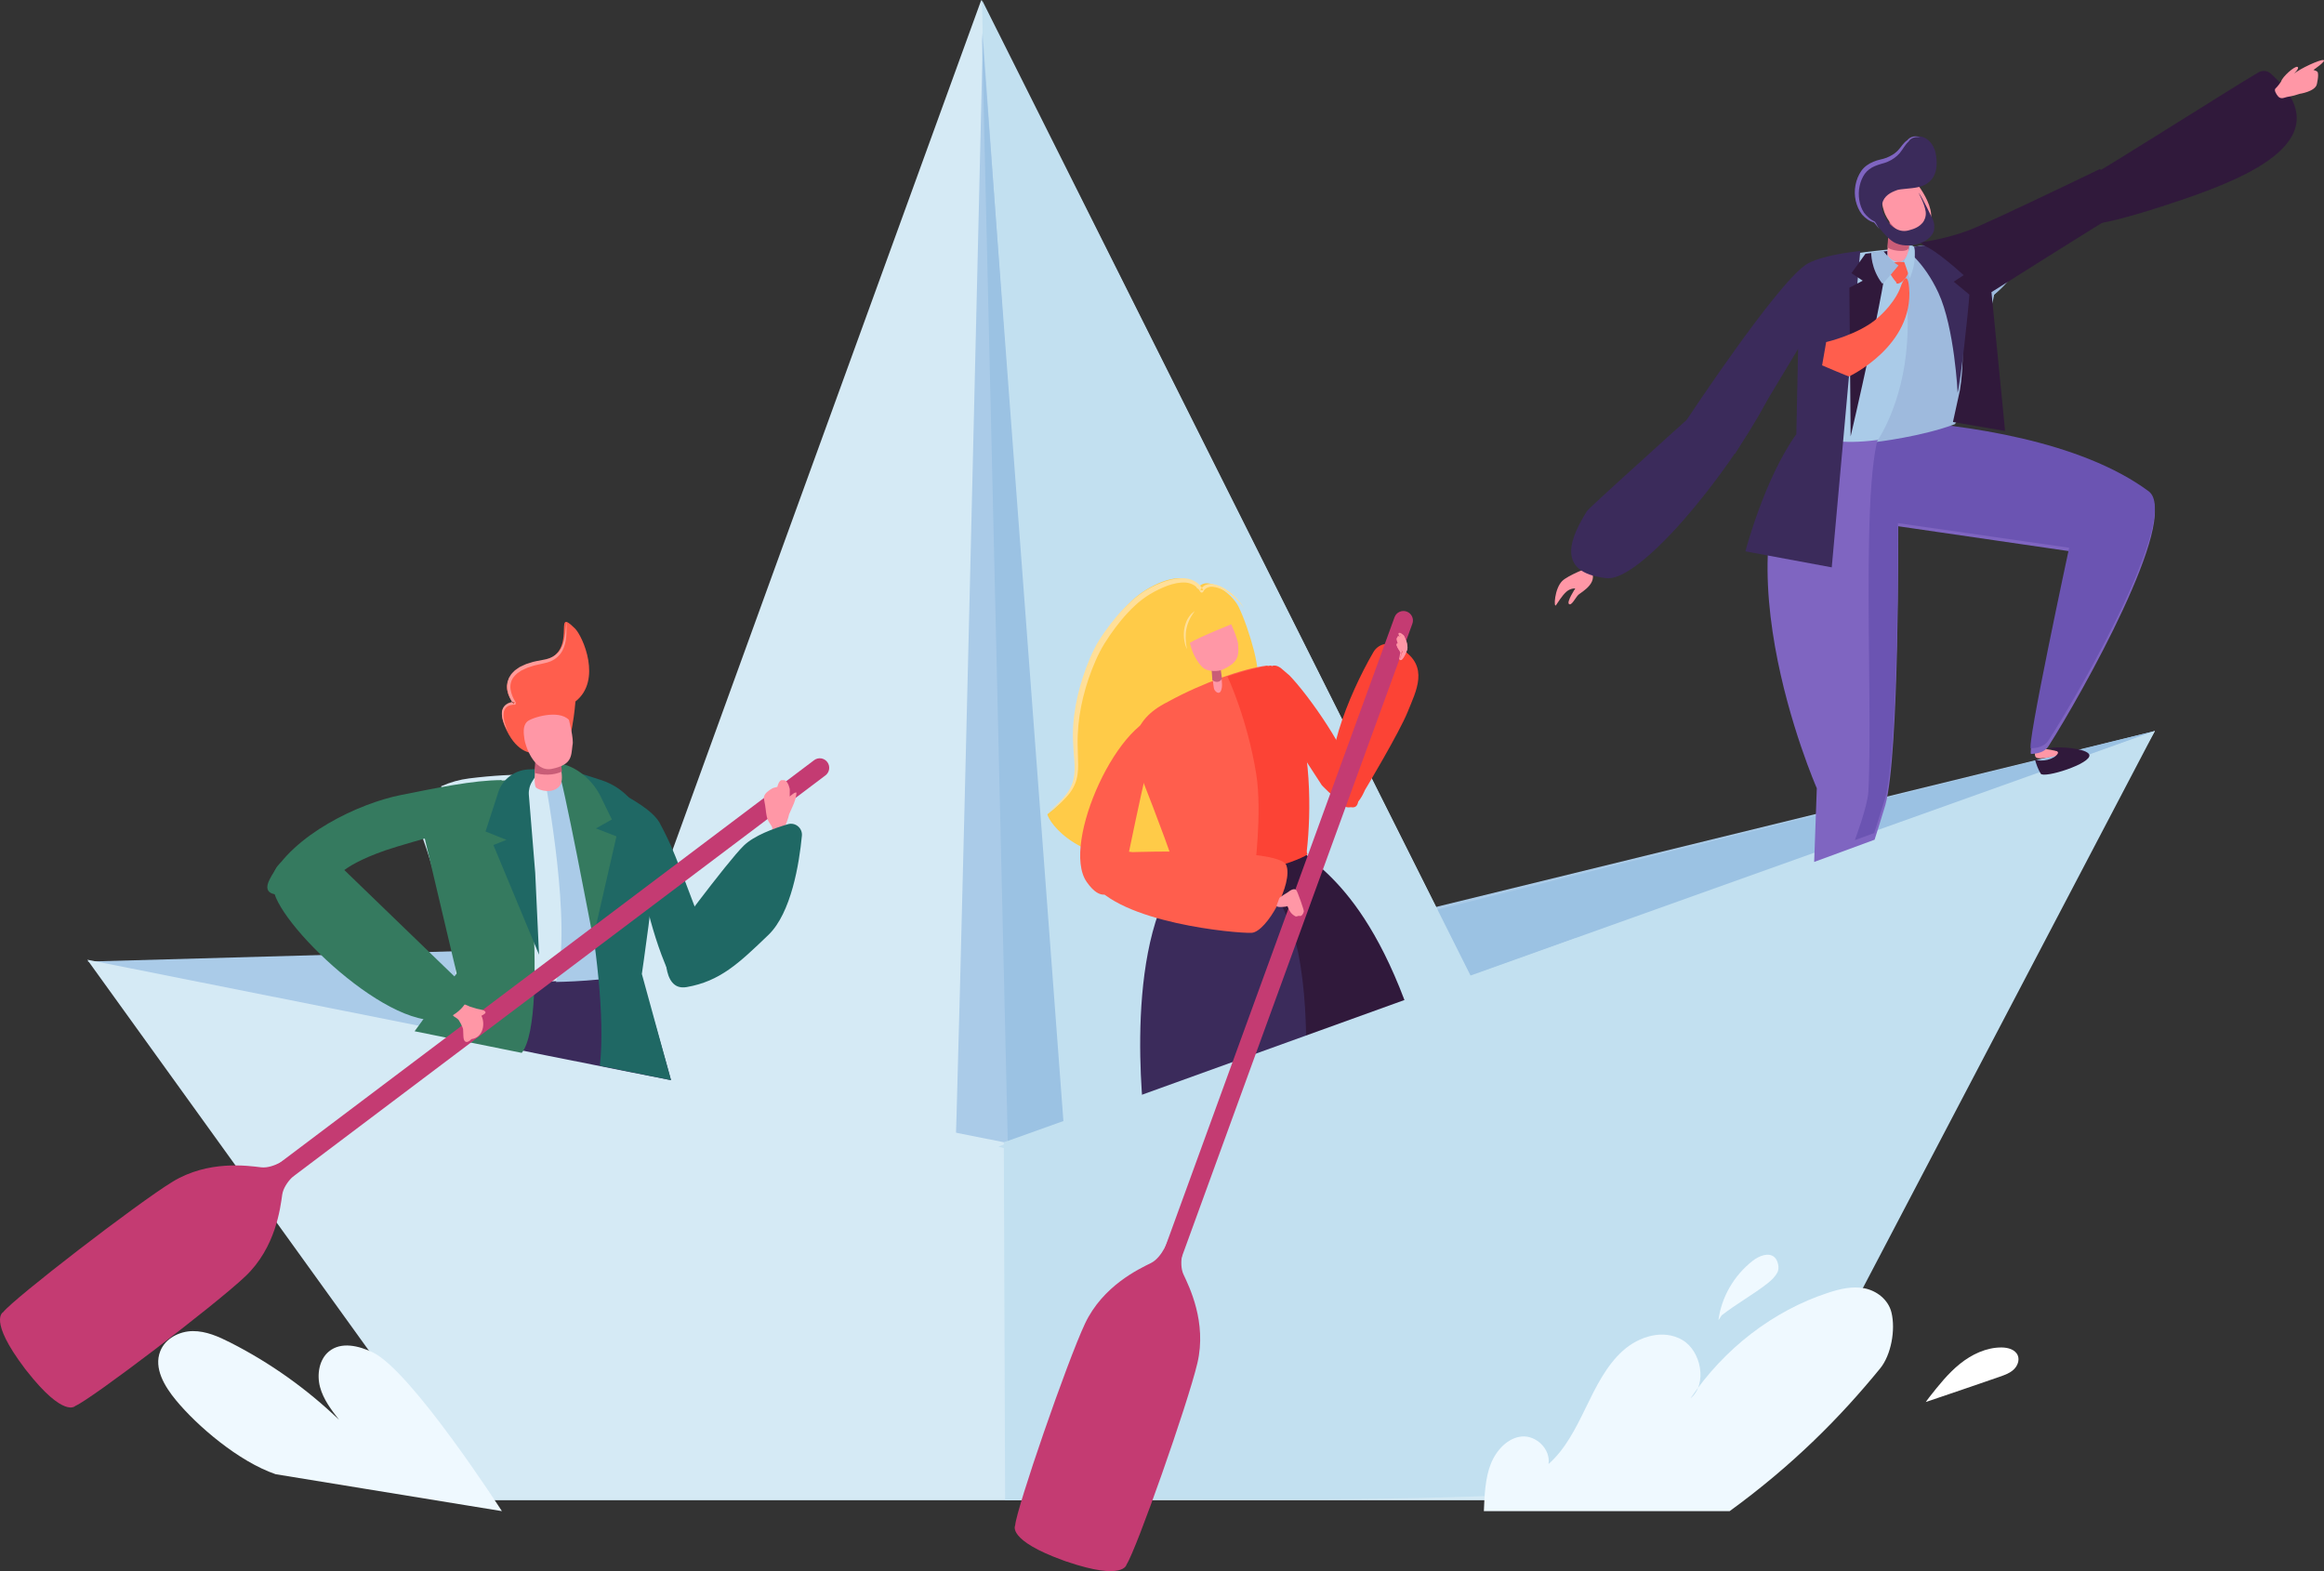 <?xml version="1.0" encoding="UTF-8"?>
<svg width="426px" height="288px" viewBox="0 0 426 288" version="1.1" xmlns="http://www.w3.org/2000/svg" xmlns:xlink="http://www.w3.org/1999/xlink">
    <rect x="0" y="0" width="426" height="288" fill="#333333" stroke="none"/>
    <!-- Generator: Sketch 59.1 (86144) - https://sketch.com -->
    <title>Group 84</title>
    <desc>Created with Sketch.</desc>
    <defs>
        <path d="M83.82,166.941 L0.287,0.078 L83.82,166.941 Z" id="path-1"></path>
        <linearGradient x1="83.758%" y1="188.259%" x2="83.758%" y2="-21.109%" id="linearGradient-3">
            <stop stop-color="#5493D0" offset="0%"></stop>
            <stop stop-color="#94F1FA" offset="100%"></stop>
        </linearGradient>
    </defs>
    <g id="Page-1" stroke="none" stroke-width="1" fill="none" fill-rule="evenodd">
        <g id="Usługi-Copy" transform="translate(-621, -365)">
            <g id="Group-84" transform="translate(621, 364)">
                <polygon id="Fill-1" fill="#AACBE8" points="16 177.265 147.752 173.56 251.9 170.025 395 135 216.62 242"></polygon>
                <path d="M107,201.899 C107.282,200.616 179.872,1 179.872,1 L277,194.711 L193.015,230 L107,201.899 Z" id="Fill-3" fill="#D5EAF5"></path>
                <path d="M175,215 C175.388,213.835 180.199,6 180.199,6 L195,215 L175,215 Z" id="Fill-4" fill="#AACBE8"></path>
                <polygon id="a" fill="#D5EAF5" points="16 176.925 184.118 210.402 395 135 313.385 276 87.374 276"></polygon>
                <g id="Group-8" transform="translate(180, 0)">
                    <mask id="mask-2" fill="white">
                        <use xlink:href="#path-1"></use>
                    </mask>
                    <g id="Clip-7"></g>
                    <path d="M83.82,166.941 L0.287,0.078 L83.82,166.941 Z" id="Fill-6" fill="url(#linearGradient-3)" mask="url(#mask-2)"></path>
                </g>
                <polygon id="Fill-9" fill="#9BC2E3" points="269.486 181 263 167.849 395 135"></polygon>
                <polygon id="Fill-10" fill="#C2E0F0" points="194.389 208 180.135 7.164 180 1 263.53 167.797 270 180.715"></polygon>
                <polygon id="Fill-11" fill="#9BC2E3" points="184.746 211 180 7 195 207.49"></polygon>
                <path d="M184.244,276 L184,210.402 L193.764,206.912 L269.528,179.837 L395,135 L323.763,270.89 C275.39,277.826 226.031,275.215 184.244,276 Z" id="Fill-12" fill="#C2E0F0"></path>
                <path d="M317.06,278 C328.671,269.547 337.311,260.814 344.641,251.842 C346.656,249.376 347.488,244.779 346.714,241.589 C346.138,239.216 343.984,237.59 341.762,237.156 C339.541,236.719 337.258,237.267 335.096,237.975 C325.072,241.258 316.081,248.159 309.879,257.332 C313.003,254.734 311.861,248.688 308.408,246.644 C304.956,244.599 300.48,245.898 297.452,248.627 C294.426,251.357 292.526,255.247 290.687,259.027 C288.849,262.806 286.917,266.687 283.853,269.367 C284.26,266.59 281.545,264.09 278.966,264.318 C276.388,264.546 274.269,266.812 273.252,269.397 C272.235,271.984 272.11,275.189 272,278 L317.06,278 Z" id="Fill-13" fill="#EFF9FF"></path>
                <path d="M68.32,248.893 C65.778,247.692 62.55,246.886 60.304,248.722 C58.485,250.209 58.053,252.988 58.666,255.264 C59.279,257.539 60.729,259.432 62.148,261.261 C56.217,255.57 49.483,250.786 42.216,247.098 C40.057,246.003 37.768,244.983 35.341,245 C32.914,245.016 30.309,246.319 29.376,248.677 C28.139,251.805 30.177,255.144 32.246,257.659 C36.104,262.346 43.723,268.903 50.528,271.235 L92,278 C92,278 75.402,252.242 68.32,248.893 Z" id="Fill-14" fill="#EFF9FF"></path>
                <path d="M315,243 C315.532,238.805 317.822,234.828 321.27,232.118 C322.42,231.214 324.236,230.481 325.291,231.479 C325.94,232.09 326.217,233.48 325.807,234.252 C325.398,235.023 324.718,235.686 324.013,236.238 C321.32,238.343 318.295,239.997 315.601,242.103" id="Fill-15" fill="#EFF9FF"></path>
                <path d="M353.616,257.162 C355.344,254.968 357.093,252.753 359.265,251.004 C361.441,249.256 364.111,247.988 366.898,248 C368.07,248.006 369.427,248.38 369.869,249.471 C370.232,250.366 369.801,251.425 369.088,252.077 C368.378,252.727 367.441,253.059 366.533,253.375 C362.028,254.936 357.517,256.478 353,258" id="Fill-16" fill="#FFFFFF"></path>
                <path d="M97.456,138.992 C97.456,138.992 94.915,139.05 92.907,134.964 C90.291,129.64 94.165,129.89 94.165,129.89 C94.165,129.89 89.153,124.538 99.291,122.267 C106.398,120.676 100.97,111.839 105.383,116.195 C106.849,117.641 110.403,125.732 105.481,129.588 C105.481,129.588 104.808,138.752 102.59,139.705 C100.372,140.66 97.456,138.992 97.456,138.992 Z" id="Fill-17" fill="#FF5E4D"></path>
                <path d="M93.066,135 C92.804,134.509 92.535,134.016 92.344,133.477 C92.147,132.945 91.995,132.375 92.001,131.767 C91.986,131.165 92.266,130.511 92.753,130.154 C93.235,129.786 93.789,129.66 94.363,129.65 L94.163,130.091 C93.588,129.341 93.177,128.474 93.005,127.491 C92.958,127.248 92.966,126.992 92.947,126.74 C92.961,126.489 93.004,126.234 93.035,125.981 C93.111,125.74 93.2,125.501 93.286,125.263 C93.408,125.048 93.545,124.841 93.677,124.632 C93.812,124.428 93.998,124.282 94.159,124.106 L94.411,123.857 L94.692,123.662 L95.256,123.274 L95.856,122.99 C96.058,122.901 96.256,122.797 96.459,122.72 L97.08,122.524 C97.493,122.391 97.906,122.255 98.329,122.188 L99.584,121.947 C99.983,121.88 100.375,121.786 100.751,121.641 C101.501,121.359 102.186,120.87 102.65,120.158 C103.124,119.452 103.373,118.579 103.53,117.691 C103.608,117.244 103.654,116.789 103.698,116.33 C103.721,116.102 103.738,115.871 103.776,115.643 C103.816,115.42 103.844,115.167 104,115 C103.866,115.183 103.868,115.427 103.852,115.652 L103.838,116.34 C103.832,116.8 103.824,117.264 103.782,117.729 C103.71,118.657 103.484,119.603 103.001,120.422 C102.524,121.246 101.768,121.86 100.949,122.219 C100.535,122.392 100.107,122.51 99.677,122.595 L98.459,122.868 C98.049,122.941 97.657,123.071 97.266,123.204 L96.677,123.395 C96.485,123.47 96.305,123.568 96.118,123.654 L95.562,123.92 L95.058,124.261 L94.805,124.432 L94.587,124.642 C94.453,124.792 94.285,124.915 94.175,125.082 C93.664,125.708 93.468,126.551 93.592,127.386 C93.717,128.215 94.069,129.054 94.535,129.743 L94.543,129.754 L94.492,130.132 L94.335,130.184 C93.879,130.163 93.361,130.251 92.977,130.521 C92.578,130.782 92.344,131.258 92.308,131.79 C92.258,132.32 92.352,132.882 92.503,133.417 C92.649,133.957 92.861,134.474 93.066,135 Z" id="Fill-18" fill="#FF9B99"></path>
                <path d="M83.913,179.925 C83.884,180.225 80.033,182.404 77.001,189.523 C76.815,189.959 123,199 123,199 C123,199 118.028,180.854 117.053,179.38 C112.635,178.479 90.765,179.393 83.913,179.925 Z" id="Fill-19" fill="#3B2B5B"></path>
                <path d="M115.765,147.703 C112.699,144.934 103.354,141.518 86.001,143.687 C84.277,143.903 82.591,144.36 80.874,145.121 C81.606,150.797 77,153.372 77,153.372 C80.334,161.678 83.71,177.929 83.533,179.768 C89.084,182.178 113.743,180.534 116.568,179.217 C116.55,179.124 117.913,173.059 117.998,164.602 C118.086,155.543 115.765,147.703 115.765,147.703 Z" id="Fill-20" fill="#D5EAF5"></path>
                <path d="M92,144 C86.695,144 79.92,145.462 73.514,146.725 C65.87,148.232 53.64,153.965 49.426,162.199 C46.31,168.288 61.3,162.552 61.3,162.552 C61.3,162.552 61.645,160.036 70.572,156.901 C72.706,156.153 78.854,154.423 78.854,154.423 C78.854,154.423 89.15,149.036 92,144 Z" id="Fill-21" fill="#357A5F"></path>
                <path d="M100,144.544 C100,144.544 105.021,171.148 101.915,181 C101.915,181 112.009,180.863 116.341,179.357 C116.341,179.357 118.8,161.017 117.731,155.31 C116.663,149.602 117.156,146.57 106.107,144 L100,144.544 Z" id="Fill-22" fill="#AACBE8"></path>
                <path d="M95.546,144.012 C95.546,144.012 101.006,187.243 95.638,194 L76,190.037 L83.706,179.434 L77.222,151.992 L88.445,144.807 C88.445,144.807 89.738,143.883 95.546,144.012 Z" id="Fill-23" fill="#357A5F"></path>
                <path d="M103.02,142.744 C103.027,142.745 111.916,178.267 109.962,196.359 L123,199 L117.654,179.53 C117.654,179.53 120.1,162.888 119.998,159.437 C119.895,155.986 118.253,146.65 110.25,144.011 C102.247,141.371 103.02,142.089 103.02,142.089 L103.02,142.744 Z" id="Fill-24" fill="#1F6864"></path>
                <path d="M98.808,176 L90.441,155.897 L92.83,154.956 L89,153.42 L91.339,146.21 C92.086,143.909 94.231,142.216 96.779,142.041 C97.448,141.996 98.189,141.984 99,142.027 L97.603,144.165 C97.118,144.908 96.885,145.773 96.937,146.644 L98.109,161.002 L98.808,176 Z" id="Fill-25" fill="#1F6864"></path>
                <path d="M108.719,173 C108.719,173 103.05,142.956 102.264,142.02 C102.264,142.02 101.158,140.518 103.473,141.159 C105.787,141.799 108.592,143.871 110.162,147.126 C111.733,150.383 112.169,151.211 112.169,151.211 L109.231,152.854 L113,154.313 L108.719,173 Z" id="Fill-26" fill="#357A5F"></path>
                <path d="M98.377,139.319 C98.377,139.319 97.594,144.844 98.285,145.396 C98.975,145.95 101.372,146.549 102.582,145.08 C103.793,143.611 101.989,139 101.989,139 L98.377,139.319 Z" id="Fill-27" fill="#FF97A6"></path>
                <path d="M98,142.684 C99.437,143.092 101.371,143.199 103,142.43 C102.938,141.261 102.659,139.963 102.412,139 L98.213,139.435 C98.125,140.372 98.026,141.601 98,142.684 Z" id="Fill-28" fill="#C95D77"></path>
                <path d="M104.941,137.592 C105.244,136.607 104.283,132.952 104.283,132.952 C102.383,130.999 97.425,132.539 96.637,133.272 C95.773,134.075 95.993,135.474 96.132,136.519 C96.272,137.56 97.828,142.646 101.195,141.932 C104.862,141.153 104.68,139.685 104.941,137.592 Z" id="Fill-29" fill="#FF97A6"></path>
                <path d="M131,177.09 C131,177.09 124.841,160.17 122.928,155.895 C122.047,153.923 120.899,151.802 120.899,151.802 C119.734,149.795 116.504,147.587 111,145 C111.389,149.918 118.287,167.355 118.462,166.752 C119.504,170.895 120.644,174.918 122.599,179.303 C124.758,184.143 131,177.09 131,177.09 Z" id="Fill-30" fill="#1F6864"></path>
                <path d="M48.733,220 C48.207,220 47.687,219.762 47.345,219.304 C46.773,218.533 46.928,217.441 47.693,216.866 L149.231,140.347 C149.997,139.771 151.08,139.928 151.655,140.698 C152.227,141.467 152.072,142.559 151.307,143.135 L49.769,219.653 C49.458,219.887 49.094,220 48.733,220 Z" id="Fill-31" fill="#C43B72"></path>
                <path d="M44.95,234.987 C50.558,229.683 51.388,222.385 51.73,220.003 C52.071,217.621 55,215.453 55,215.453 L54.598,214.834 L54.703,214.755 L54.163,214.16 L53.713,213.464 L53.607,213.547 L53.109,213 C53.109,213 50.254,215.263 47.86,214.977 C45.465,214.692 38.181,213.606 31.597,217.642 C25.014,221.676 2.539,239.011 0.565,241.54 C0.565,241.54 -2.207,242.923 4.526,251.824 L4.525,251.826 L4.614,251.941 L4.853,252.255 L4.857,252.251 C11.737,261.039 13.794,258.725 13.794,258.725 C16.752,257.476 39.342,240.291 44.95,234.987 Z" id="Fill-32" fill="#C43B72"></path>
                <path d="M145.511,146.414 C145.228,146.604 145.019,146.782 144.762,147.005 C144.733,146.789 144.805,145.797 144.754,145.587 C144.63,145.056 144.264,143.915 143.591,144.016 L143.584,144.016 L143.241,144 C142.83,144.146 142.604,144.77 142.487,145.241 C142.231,145.326 141.814,145.38 141.587,145.503 C140.965,145.866 140.139,146.397 140.036,147.114 L140,147.169 L140.021,147.261 L140.059,147.539 C140.088,147.809 140.169,148.156 140.249,148.604 C140.409,149.497 140.402,150.445 140.745,151.293 C140.957,151.811 141.361,152.188 141.566,152.705 L141.558,152.867 C141.55,153.128 141.478,153.522 141.543,153.777 C141.617,154.054 141.873,154.007 142.106,153.976 C142.523,153.922 143.05,153.746 143.402,153.483 C143.599,153.337 143.664,153.159 143.694,152.974 C143.92,152.527 144.081,152.034 144.257,151.563 C144.41,151.139 144.564,150.7 144.651,150.253 C145.259,148.834 145.898,147.777 146,146.288 C146,146.281 145.791,146.226 145.511,146.414 Z" id="Fill-33" fill="#FF97A6"></path>
                <path d="M136.325,156.02 C133.21,159.061 122.108,174.122 122.108,174.122 C122.108,174.122 121.003,182.786 125.852,181.942 C131.988,180.875 135.44,177.581 140.851,172.38 C145.044,168.351 146.505,159.291 146.991,154.199 C147.125,152.787 145.786,151.679 144.415,152.085 C141.873,152.834 138.23,154.16 136.325,156.02 Z" id="Fill-34" fill="#1F6864"></path>
                <path d="M88.826,186.315 C88.494,186.074 87.813,186.021 87.426,185.909 C87.005,185.789 86.591,185.668 86.177,185.537 C85.811,185.364 84.675,184.808 84.284,185.069 C83.559,185.553 82.968,186.73 83.001,187.011 C83.043,187.289 83.456,187.462 83.653,187.601 C83.809,187.713 83.951,187.84 84.081,187.973 C84.345,188.405 84.596,188.842 84.779,189.32 C84.82,189.426 84.854,189.532 84.888,189.646 C84.895,190.024 84.908,190.409 84.936,190.793 C84.956,191.119 84.956,191.637 85.234,191.882 C85.58,192.188 86.096,191.843 86.414,191.477 C88.607,191.17 88.97,188.619 88.245,187.199 C88.659,186.967 89.316,186.673 88.826,186.315 Z" id="Fill-35" fill="#FF97A6"></path>
                <path d="M50.127,164.099 C51.266,171.039 73.923,192.455 82.888,187.17 C86.222,185.203 85.997,182.595 85.997,182.595 L61.533,158.956 C61.533,158.956 48.588,154.715 50.127,164.099 Z" id="Fill-36" fill="#357A5F"></path>
                <path d="M291.233,105 C291.233,105 287.398,106.468 286.364,107.497 C284.941,108.911 284.781,112.453 285.208,111.952 C285.444,111.674 286.284,110.18 287.184,109.419 C287.915,108.8 288.757,108.863 288.757,108.863 C288.757,108.863 287.123,111.337 287.6,111.72 C288.079,112.102 288.811,110.518 289.314,110.036 C289.816,109.553 293.588,107.645 291.233,105 Z" id="Fill-37" fill="#FF97A6"></path>
                <path d="M373.359,138 C373.359,138 372.652,139.313 373.222,139.84 C373.794,140.367 377.8,139.453 377.992,139.105 C378.186,138.756 374.615,138.25 374.615,138.25 L373.359,138 Z" id="Fill-38" fill="#FF97A6"></path>
                <path d="M345.604,148.53 C348.17,139.293 347.96,97.467 347.96,97.467 L379.307,102.034 C379.307,102.034 371.292,139.747 372.329,139.208 C372.428,139.158 374.54,139.284 375.498,137.785 C381.43,128.501 399.736,95.951 393.848,91.549 C374.071,76.762 333.434,78.027 333.434,78.027 C312.446,98.634 333.029,145.491 333.029,145.491 L332.545,159 C333.088,158.8 343.622,154.924 343.622,154.924 C343.622,154.924 345.256,149.78 345.604,148.53 Z" id="Fill-39" fill="#7F65C1"></path>
                <path d="M382.986,139.377 C382.675,138.183 377.213,137.703 375.465,138.186 C376.055,138.371 377.523,138.549 377.196,139.133 C376.605,140.193 374.187,140.785 373,140.163 C373.237,141.078 373.63,142.09 374.068,142.812 C374.632,143.746 383.402,140.975 382.986,139.377 Z" id="Fill-40" fill="#30193B"></path>
                <path d="M345.537,147.388 C348.106,138.253 347.896,96.894 347.896,96.894 L379.285,101.41 C379.285,101.41 371.26,138.703 372.298,138.17 C372.397,138.12 374.512,138.245 375.471,136.762 C381.411,127.582 399.742,95.395 393.847,91.042 C381.268,81.754 360.262,78.871 346.61,78.002 C340.265,77.6 343.482,126.979 342.484,146.1 C342.343,148.789 340,155 340,155 L343.551,153.71 C343.551,153.71 345.188,148.623 345.537,147.388 Z" id="Fill-41" fill="#6B54B2"></path>
                <path d="M416.245,14.494 C415.626,13.938 414.72,13.837 413.992,14.263 C408.743,17.34 386.449,31.539 383.623,33 C380.989,34.361 377.2,40.651 383.211,41.954 C385.51,42.453 396.682,38.744 399.966,37.622 C411.806,33.574 429.598,26.465 416.245,14.494 Z" id="Fill-42" fill="#30193B"></path>
                <path d="M320.074,68.168 C320.074,68.168 291.404,93.869 290.906,94.672 C288.206,99.032 284.656,105.945 294.509,106.984 C300.621,107.629 316.518,88.3 323.583,74.99 C328.194,66.304 320.074,68.168 320.074,68.168 Z" id="Fill-43" fill="#3B2B5B"></path>
                <path d="M360.28,44.566 C355.345,46.481 340.13,46.623 334.055,48.747 C327.273,51.119 331.047,63.53 331.047,63.53 C330.516,75.056 331.68,76.521 331.403,80.322 C332.563,80.546 336.513,85.018 358.681,78.368 C360.57,73.589 362.339,69.322 363.066,65.224 C363.802,61.07 365.159,57.326 365.537,54.989 C373.209,48.631 373.943,39.259 360.28,44.566 Z" id="Fill-44" fill="#AACBE8"></path>
                <path d="M360.018,44.582 C358.361,45.216 348.375,46.582 348.375,46.582 C348.375,46.582 350.15,54.943 349.579,63.712 C348.823,75.313 344,82 344,82 C344,82 352.149,81.06 358.381,78.741 C360.315,73.912 362.435,69.425 363.27,65.3 C364.107,61.162 365.017,57.478 365.404,55.116 C373.263,48.69 374.015,39.219 360.018,44.582 Z" id="Fill-45" fill="#9EBADD"></path>
                <path d="M309.259,77.845 C309.259,77.845 325.409,53.41 330.913,49.605 C330.913,49.605 332.81,47.911 341,47 L335.768,105 L319.941,102.066 C319.941,102.066 323.431,88.698 329.275,80.6 L329.6,64.951 L318.054,84.163 C318.054,84.163 307.205,82.203 309.259,77.845 Z" id="Fill-46" fill="#3B2B5B"></path>
                <path d="M352,45.432 C352,45.432 357.492,49.737 358.902,56.711 C360.009,62.181 359.959,68.4 359.269,72.508 L357.985,78.356 L367.541,80 L365.046,54.552 C365.046,54.552 382.904,43.276 388.26,40.027 C393.617,36.778 384.895,32 384.895,32 C384.895,32 364.72,41.754 360.924,43.196 C356.725,44.79 352.895,45.292 352,45.432 Z" id="Fill-47" fill="#30193B"></path>
                <path d="M339.23,81 C339.23,81 345.959,52.215 346,47 L341.951,47.51 L339.38,51.077 L341.448,52.452 L339,53.733 L339.23,81 Z" id="Fill-48" fill="#30193B"></path>
                <path d="M358.846,73 C359.351,71.243 360.789,58.275 361,55.008 L358.123,52.633 L359.947,51.445 C359.947,51.445 354.862,46.746 352.605,46 L349,46.47 C349,46.47 352.584,48.753 355.328,54.693 C358.271,61.065 358.846,73 358.846,73 Z" id="Fill-49" fill="#3B2B5B"></path>
                <path d="M346.797,40 C346.797,40 345.638,47.127 346.115,47.932 C346.594,48.738 348.391,49.813 349.475,48.04 C350.56,46.268 349.627,40.023 349.627,40.023 L346.797,40 Z" id="Fill-50" fill="#FF97A6"></path>
                <path d="M346.745,38 C346.745,38 345.982,45.29 346,46.205 C346.016,46.909 349.596,47.42 349.828,46.513 C350.34,44.512 349.547,38.025 349.547,38.025 L346.745,38 Z" id="Fill-51" fill="#C95D77"></path>
                <path d="M347.589,52.735 C347.461,52.646 345.608,50.308 346.076,49.631 C346.437,49.107 348.098,48.879 349.094,49.063 C349.499,49.139 350.065,49.966 349.994,50.415 C349.871,51.187 349.177,52.313 348.531,52.711 C347.504,53.347 347.589,52.735 347.589,52.735 Z" id="Fill-52" fill="#FF5E4D"></path>
                <path d="M348.394,53.578 C348.394,53.578 347.606,56.286 344.157,59.31 C340.71,62.335 334.744,63.704 334.744,63.704 L334,67.972 C334,67.972 338.805,70.032 338.935,70 C339.067,69.967 350.845,64.363 349.952,53.748 C349.628,49.917 348.394,53.578 348.394,53.578 Z" id="Fill-53" fill="#FF5E4D"></path>
                <path d="M345.222,47 C345.222,47 346.511,48.765 348,49.656 C348,49.656 345.148,53.139 345.035,52.996 C342.908,50.263 343.001,47.297 343.001,47.297 L345.222,47 Z" id="Fill-54" fill="#9EBADD"></path>
                <path d="M349,48.864 C349,48.864 349.688,50.787 350.074,52 C350.074,52 351.025,49.954 350.997,47.789 C350.991,47.343 351.053,46.621 350.819,46.244 C350.585,45.866 349.97,46.04 349.97,46.04 C349.97,46.04 349.97,47.43 349,48.864 Z" id="Fill-55" fill="#AACBE8"></path>
                <path d="M351.167,34.38 C349.198,32.919 345.918,36.086 345.339,36.866 C344.701,37.722 345.108,38.943 345.392,39.858 C345.675,40.77 347.663,44.545 350.678,43.933 C357.856,42.474 351.167,34.38 351.167,34.38 Z" id="Fill-56" fill="#FF97A6"></path>
                <path d="M347.5,45.577 C346.451,45.131 345.144,43.668 344.426,42.705 L344.42,42.689 C344.106,42.336 343.834,41.963 343.609,41.579 L343.432,41.398 L343.353,41.397 C342.415,41.028 341.41,40.269 340.936,39.506 C339.806,37.674 339.701,35.44 340.611,33.453 C341.574,31.346 343.415,30.794 345.346,30.362 C346.298,30.093 347.211,29.644 347.966,29.009 C348.656,28.425 349.073,27.627 349.732,27.023 L350.056,26.761 C350.583,26.069 351.599,25.824 352.506,26.13 C353.705,26.532 354.564,27.842 354.8,29.025 C355.511,32.564 354.329,34.899 351.179,35.387 C350.696,35.518 348.285,35.656 347.816,35.82 C346.562,36.256 345.364,36.885 345.018,38.297 C344.873,38.881 344.984,39.425 345.133,39.967 C345.196,40.102 345.257,40.238 345.318,40.375 L345.404,40.563 C345.817,41.44 346.427,42.232 347.244,42.763 C347.981,43.24 348.805,43.5 349.832,43.24 C350.983,42.95 351.824,42.563 352.474,41.77 C352.655,41.548 353.123,40.761 352.989,39.792 C352.786,38.334 351.631,36.262 351.666,36.304 C352.381,37.136 354.299,41.249 354.358,41.391 L354.372,41.421 C354.546,41.824 354.637,42.663 354.505,43.239 C354.29,44.174 353.301,44.994 352.506,45.357 C350.87,46.103 349.032,46.23 347.5,45.577 Z" id="Fill-57" fill="#3B2B5B"></path>
                <path d="M344.48,43 L344.474,42.984 C344.195,42.634 343.913,42.278 343.638,41.909 L343.651,41.929 L343.477,41.756 L343.561,41.792 C342.645,41.546 341.956,41.029 341.33,40.333 C340.743,39.587 340.382,38.727 340.163,37.799 C339.761,35.936 340.103,33.918 341.186,32.325 C341.748,31.533 342.562,30.992 343.385,30.656 C344.192,30.282 345.103,30.205 345.807,29.916 C346.547,29.62 347.275,29.215 347.844,28.637 C348.417,28.061 348.856,27.213 349.621,26.692 L349.585,26.731 C350.201,25.957 351.242,25.829 352,26.199 C351.195,25.981 350.273,26.251 349.855,26.949 L349.848,26.961 L349.818,26.987 C349.208,27.534 348.828,28.328 348.241,29.048 C347.63,29.754 346.88,30.281 346.06,30.633 C345.659,30.822 345.198,30.935 344.822,31.042 C344.428,31.162 344.039,31.288 343.673,31.445 C342.934,31.756 342.293,32.226 341.822,32.862 C340.913,34.169 340.531,35.996 340.813,37.654 C340.941,38.483 341.241,39.335 341.693,40.002 C342.174,40.638 342.89,41.259 343.549,41.557 L343.634,41.593 L343.787,41.788 L343.797,41.797 L343.802,41.807 C344.029,42.188 344.251,42.582 344.476,42.982 L344.48,43 Z" id="Fill-58" fill="#7F65C1"></path>
                <path d="M417.631,18.717 C417.867,18.976 418.265,19.069 418.615,18.946 C419.515,18.632 419.865,18.778 421.562,18.196 C421.562,18.196 424.299,17.791 424.671,16.501 C424.671,16.501 425.13,14.676 424.803,14.167 C424.7,14.007 424.066,13.82 424.066,13.82 C424.066,13.82 426.486,12.159 425.912,12.009 C425.338,11.859 421.555,13.581 420.502,14.523 C420.502,14.523 421.607,13.455 421.126,13.257 C420.646,13.057 418.352,15.068 418.133,15.955 C418.133,15.955 417.527,16.855 417.1,17.232 C416.809,17.49 417.205,18.249 417.631,18.717 Z" id="Fill-59" fill="#FF97A6"></path>
                <path d="M192.012,150.241 C199.4,144.557 196.5,142.2 197.062,134.069 C197.52,127.44 200.173,120.969 201.656,118.518 C204.275,114.187 206.983,111.299 209.08,109.786 C211.611,107.959 217.494,105.006 219.518,108.958 C221.035,106.077 225.894,109.857 227.026,112.193 C228.092,114.39 229.126,117.46 229.869,120.31 C230.515,122.791 231.035,126.971 230.998,129.381 C230.934,134.291 229.145,136.582 227.725,141.334 C226.46,145.563 226.057,151.912 222.08,154.456 C220.07,155.742 213.775,159 211.503,159 C195.692,159 191.753,150.44 192.012,150.241 Z" id="Fill-60" fill="#FFCB48"></path>
                <path d="M234.792,123.464 C234.792,123.464 236.041,124.519 236.366,124.815 C239.719,128.266 247.336,138.832 248.736,145.333 C250.563,153.807 242.298,144.94 242.298,144.94 L233.344,131.15 C231.538,129.901 231.134,120.875 234.792,123.464 Z" id="Fill-61" fill="#FC4335"></path>
                <path d="M245.01,147.262 C241.719,141.868 247.133,128.474 251.756,120.526 C252.615,119.048 254.523,118.562 255.998,119.431 C256.263,119.587 256.551,119.759 256.863,119.95 C262.086,123.139 259.549,127.703 258.035,131.486 C256.519,135.268 250.191,145.84 250.191,145.84 C250.191,145.84 247.826,151.878 245.01,147.262 Z" id="Fill-62" fill="#FC4335"></path>
                <path d="M215.507,161.862 C221.159,163.164 235.625,158.789 238.023,157 C239.389,160.415 251.846,163.658 261,196.452 C260.985,196.463 254.913,200.947 244.538,204.55 C241.247,205.693 237.521,206.744 233.42,207.54 C227.231,208.739 220.194,209.355 212.482,208.786 L210.038,208.756 C210.038,208.756 205.467,177.163 215.507,161.862 Z" id="Fill-63" fill="#3B2B5B"></path>
                <path d="M213.782,132.004 C214.983,132.053 210.877,139.694 209.967,143.249 C209.218,146.173 206.89,157.431 206.89,157.431 C206.89,157.431 204.373,170.103 199.188,162.654 C194.353,155.707 205.289,131.656 213.782,132.004 Z" id="Fill-64" fill="#FF5E4D"></path>
                <path d="M230,159.05 C230,159.05 231.141,158.724 231.686,158.558 C234.729,157.629 237.184,156.645 238.052,156 C239.416,159.396 251.857,162.62 261,195.225 C260.985,195.236 254.921,199.694 244.558,203.276 C242.797,203.887 238.908,205 238.908,205 C238.908,205 240.589,188.586 237.949,175.575 C236.074,166.33 230,159.05 230,159.05 Z" id="Fill-65" fill="#30193B"></path>
                <path d="M214.063,129.656 L214.193,129.584 C220.408,126.181 227.846,123.557 232.206,123.003 L232.206,123.002 L232.225,123.001 C232.753,122.934 235.945,129.175 235.945,129.175 C239.444,137.439 239.322,149.538 238.566,156.3 C238.54,156.518 238.582,156.743 238.675,156.973 C236.288,158.737 221.404,163.049 215.781,161.765 C215.598,159.947 211.923,150.33 209.218,143.442 C207.194,138.286 207.013,133.173 214.063,129.656 Z" id="Fill-66" fill="#FF5E4D"></path>
                <path d="M222,121.317 C222,121.317 222.306,126.843 222.588,127.395 C222.87,127.948 223.716,128.55 223.963,127.081 C224.209,125.614 223.151,121 223.151,121 L222,121.317 Z" id="Fill-67" fill="#FF97A6"></path>
                <path d="M222.232,125.682 C222.785,126.091 223.489,126.2 224,125.433 C223.867,124.261 223.646,122.963 223.465,122 L222,122.431 C222.058,123.369 222.139,124.599 222.232,125.682 Z" id="Fill-68" fill="#C95D77"></path>
                <path d="M225,124.998 C225,124.998 225.71,124.761 226.061,124.649 C228.671,123.81 231.054,123.233 232.904,123.003 L232.904,123.002 L232.924,123.001 C233.475,122.932 236.809,129.293 236.809,129.293 C240.463,137.717 240.337,150.048 239.546,156.939 C239.519,157.161 239.563,157.391 239.66,157.626 C238.608,158.383 235.235,159.604 231.244,160.664 C230.812,160.779 229.929,161 229.929,161 C229.929,161 231.416,150.03 230.271,142.874 C228.65,132.754 225,124.998 225,124.998 Z" id="Fill-69" fill="#FC4335"></path>
                <path d="M207.589,157.201 C207.589,157.201 234.462,156.294 235.779,159.576 C237.098,162.858 232.198,171.871 229.409,171.994 C226.62,172.119 205.161,170.192 200.087,162.541 C195.358,155.408 207.589,157.201 207.589,157.201 Z" id="Fill-70" fill="#FF5E4D"></path>
                <path d="M226.962,119.332 C227.041,118.26 225.384,114.753 225.384,114.753 C223.679,112.525 218.894,115.86 218.31,116.783 C217.67,117.794 218.165,119.17 218.512,120.201 C218.858,121.231 219.823,122.941 220.709,123.544 C221.518,124.097 223.287,124.129 224.137,123.738 C226.689,122.561 227.153,121.522 226.962,119.332 Z" id="Fill-71" fill="#FF97A6"></path>
                <path d="M222.041,112.037 C223.98,111.805 225.782,112.642 227,114.91 C227,114.91 219.832,117.741 218.025,118.88 C216.216,120.017 216.374,112.715 222.041,112.037 Z" id="Fill-72" fill="#FFCB48"></path>
                <path d="M192,150 C192.925,149.228 193.846,148.446 194.65,147.563 C195.469,146.698 196.169,145.715 196.551,144.62 C197.338,142.419 196.811,139.996 196.735,137.594 C196.398,132.734 197.442,127.853 199.131,123.317 C199.557,122.179 200.03,121.056 200.577,119.958 C201.111,118.842 201.81,117.808 202.5,116.82 C203.907,114.831 205.469,112.936 207.296,111.279 C209.119,109.605 211.305,108.304 213.669,107.536 C214.855,107.161 216.118,106.901 217.417,107.036 C218.717,107.171 219.991,107.993 220.557,109.168 L220.006,109.164 C220.145,108.981 220.271,108.787 220.427,108.62 C220.622,108.489 220.783,108.298 221.012,108.232 C221.232,108.143 221.45,108.062 221.679,108.058 C221.907,108.02 222.128,108.038 222.345,108.068 C223.215,108.183 223.973,108.568 224.669,109.002 C225.363,109.445 225.999,109.966 226.573,110.543 C227.135,111.129 227.65,111.772 228,112.5 C227.592,111.804 227.027,111.22 226.434,110.685 C225.838,110.152 225.183,109.684 224.489,109.298 C223.797,108.922 223.046,108.612 222.3,108.56 C221.548,108.501 220.872,108.814 220.555,109.46 C220.481,109.609 220.298,109.672 220.146,109.6 L220.013,109.472 L220.005,109.457 C219.458,108.468 218.451,107.879 217.338,107.788 C216.215,107.713 215.059,107.985 213.964,108.38 C211.772,109.218 209.709,110.425 208.008,112.042 C206.282,113.648 204.784,115.508 203.44,117.46 C202.768,118.451 202.135,119.429 201.607,120.47 C201.07,121.516 200.595,122.603 200.167,123.706 C198.45,128.125 197.445,132.824 197.538,137.569 L197.632,141.168 C197.641,142.377 197.523,143.652 197.013,144.798 C196.525,145.949 195.729,146.921 194.844,147.749 C193.978,148.605 192.987,149.308 192,150 Z" id="Fill-73" fill="#FFDF99"></path>
                <path d="M217.58,120 C217.036,118.91 216.839,117.338 217.143,115.957 C217.304,115.281 217.544,114.639 217.884,114.158 C218.039,113.899 218.235,113.71 218.407,113.488 C218.603,113.315 218.799,113.144 219,113 C218.68,113.485 218.358,113.932 218.102,114.458 C217.836,114.972 217.639,115.544 217.503,116.141 C217.36,116.742 217.323,117.388 217.334,118.038 C217.351,118.69 217.441,119.346 217.58,120 Z" id="Fill-74" fill="#FFDF99"></path>
                <polygon id="Fill-75" fill="#C2E0F0" points="183 211.173 288.782 173 294 202.154 247.927 230"></polygon>
                <path d="M213.741,236 C213.543,236 213.343,235.967 213.147,235.895 C212.244,235.568 211.777,234.573 212.105,233.673 L255.625,114.143 C255.953,113.241 256.948,112.778 257.853,113.105 C258.756,113.432 259.223,114.427 258.895,115.328 L215.375,234.857 C215.119,235.563 214.451,236 213.741,236 Z" id="Fill-76" fill="#C43B72"></path>
                <path d="M219.485,250.873 C221.259,243.367 217.959,236.799 216.941,234.62 C215.925,232.439 217.179,229.021 217.179,229.021 L216.506,228.72 L216.551,228.599 L215.774,228.395 L215.019,228.06 L214.976,228.187 L214.264,228 C214.264,228 213.121,231.457 210.969,232.527 C208.818,233.597 202.154,236.671 198.874,243.651 C195.594,250.628 186.342,277.432 186.081,280.628 C186.081,280.628 184.528,283.304 195.005,287.072 L195.003,287.075 L195.143,287.123 C195.267,287.167 195.384,287.212 195.513,287.257 L195.516,287.25 C206.054,290.847 206.501,287.785 206.501,287.785 C208.284,285.121 217.713,258.38 219.485,250.873 Z" id="Fill-77" fill="#C43B72"></path>
                <path d="M237.613,164.161 C237.25,163.791 236.627,164.118 236.09,164.541 C235.762,164.742 234.638,165.449 234.567,165.549 C234.434,165.742 234.354,166.069 234.27,166.289 C234.176,166.524 234.084,166.761 234,166.995 L234.034,167.096 L234.039,167.096 L234.043,167.102 L234.062,167.164 C234.434,167.293 234.837,167.274 235.218,167.241 C235.475,167.216 235.754,167.193 236.006,167.11 C236.02,167.125 236.24,167.754 236.36,167.889 C236.724,168.616 237.396,168.945 237.51,168.989 C237.665,169.051 238.058,168.825 238.19,168.886 C238.559,169.058 238.955,168.454 238.999,168.055 C239.031,167.781 237.821,164.373 237.613,164.161 Z" id="Fill-78" fill="#FF97A6"></path>
                <path d="M257.723,119.972 C257.736,119.846 257.73,119.722 257.73,119.596 C257.695,119.371 257.676,119.137 257.627,118.92 L257.571,118.653 L257.523,118.628 C257.418,118.378 257.384,118.102 257.26,117.869 L257.148,117.726 C257.004,117.627 256.859,117.517 256.727,117.393 C256.782,117.585 256.824,117.785 256.81,117.985 L256.755,118.01 L256.747,117.993 L256.65,118.027 C256.637,118.018 256.326,117.76 256.38,118.035 L256.298,118.161 C256.091,118.136 256.388,118.954 256.408,119.07 L256.394,119.103 L256.331,119.187 C256.049,119.112 256.361,119.663 256.436,119.804 L256.582,120.088 L256.699,120.256 L256.706,120.263 L256.845,120.163 C257.072,120.163 257.08,120.54 256.893,120.597 L256.907,120.631 L256.886,120.698 C256.878,120.873 256.817,121.089 256.74,121.282 C256.72,121.416 256.706,121.558 256.686,121.691 C257.072,121.766 257.502,120.597 257.723,119.972 Z M257.993,119.705 L258,119.722 L257.979,119.812 L257.958,119.905 C257.862,120.447 257.619,120.973 257.35,121.416 C257.121,121.791 256.907,122.2 256.511,121.891 L256.464,121.749 C256.498,121.55 256.533,121.365 256.582,121.182 L256.589,121.089 L256.692,120.639 L256.519,120.271 C256.271,119.93 255.986,119.505 256.001,119.103 C256.008,118.879 256.152,118.887 256.271,118.969 C256.091,118.662 255.882,118.043 256.194,117.968 C256.132,117.601 256.367,117.568 256.582,117.726 C256.421,117.501 256.222,117.133 256.443,117.008 L256.574,117.008 L256.589,117 C256.968,117.15 257.447,117.593 257.592,118.111 C257.758,118.418 257.897,118.853 257.945,119.27 C257.979,119.413 258,119.562 257.993,119.705 Z" id="Fill-79" fill="#FF97A6"></path>
                <path d="M257.998,119.561 C257.998,119.707 258.006,119.852 257.989,119.998 C257.697,120.725 257.131,122.083 256.621,121.996 C256.647,121.841 256.665,121.677 256.693,121.52 C256.794,121.296 256.874,121.046 256.884,120.842 L256.913,120.764 L256.894,120.725 C257.141,120.658 257.131,120.22 256.83,120.22 L256.647,120.337 L256.638,120.328 L256.484,120.133 L256.29,119.803 C256.192,119.639 255.781,118.998 256.153,119.085 L256.236,118.988 L256.255,118.95 C256.228,118.814 255.835,117.864 256.109,117.893 L256.217,117.747 C256.146,117.427 256.557,117.727 256.574,117.738 L256.701,117.698 L256.711,117.718 L256.784,117.689 C256.803,117.456 256.747,117.224 256.675,117 C256.849,117.144 257.04,117.272 257.231,117.388 L257.378,117.554 C257.541,117.824 257.587,118.145 257.725,118.436 L257.789,118.465 L257.862,118.775 C257.926,119.027 257.952,119.3 257.998,119.561 Z" id="Fill-80" fill="#FF97A6"></path>
            </g>
        </g>
    </g>
</svg>
